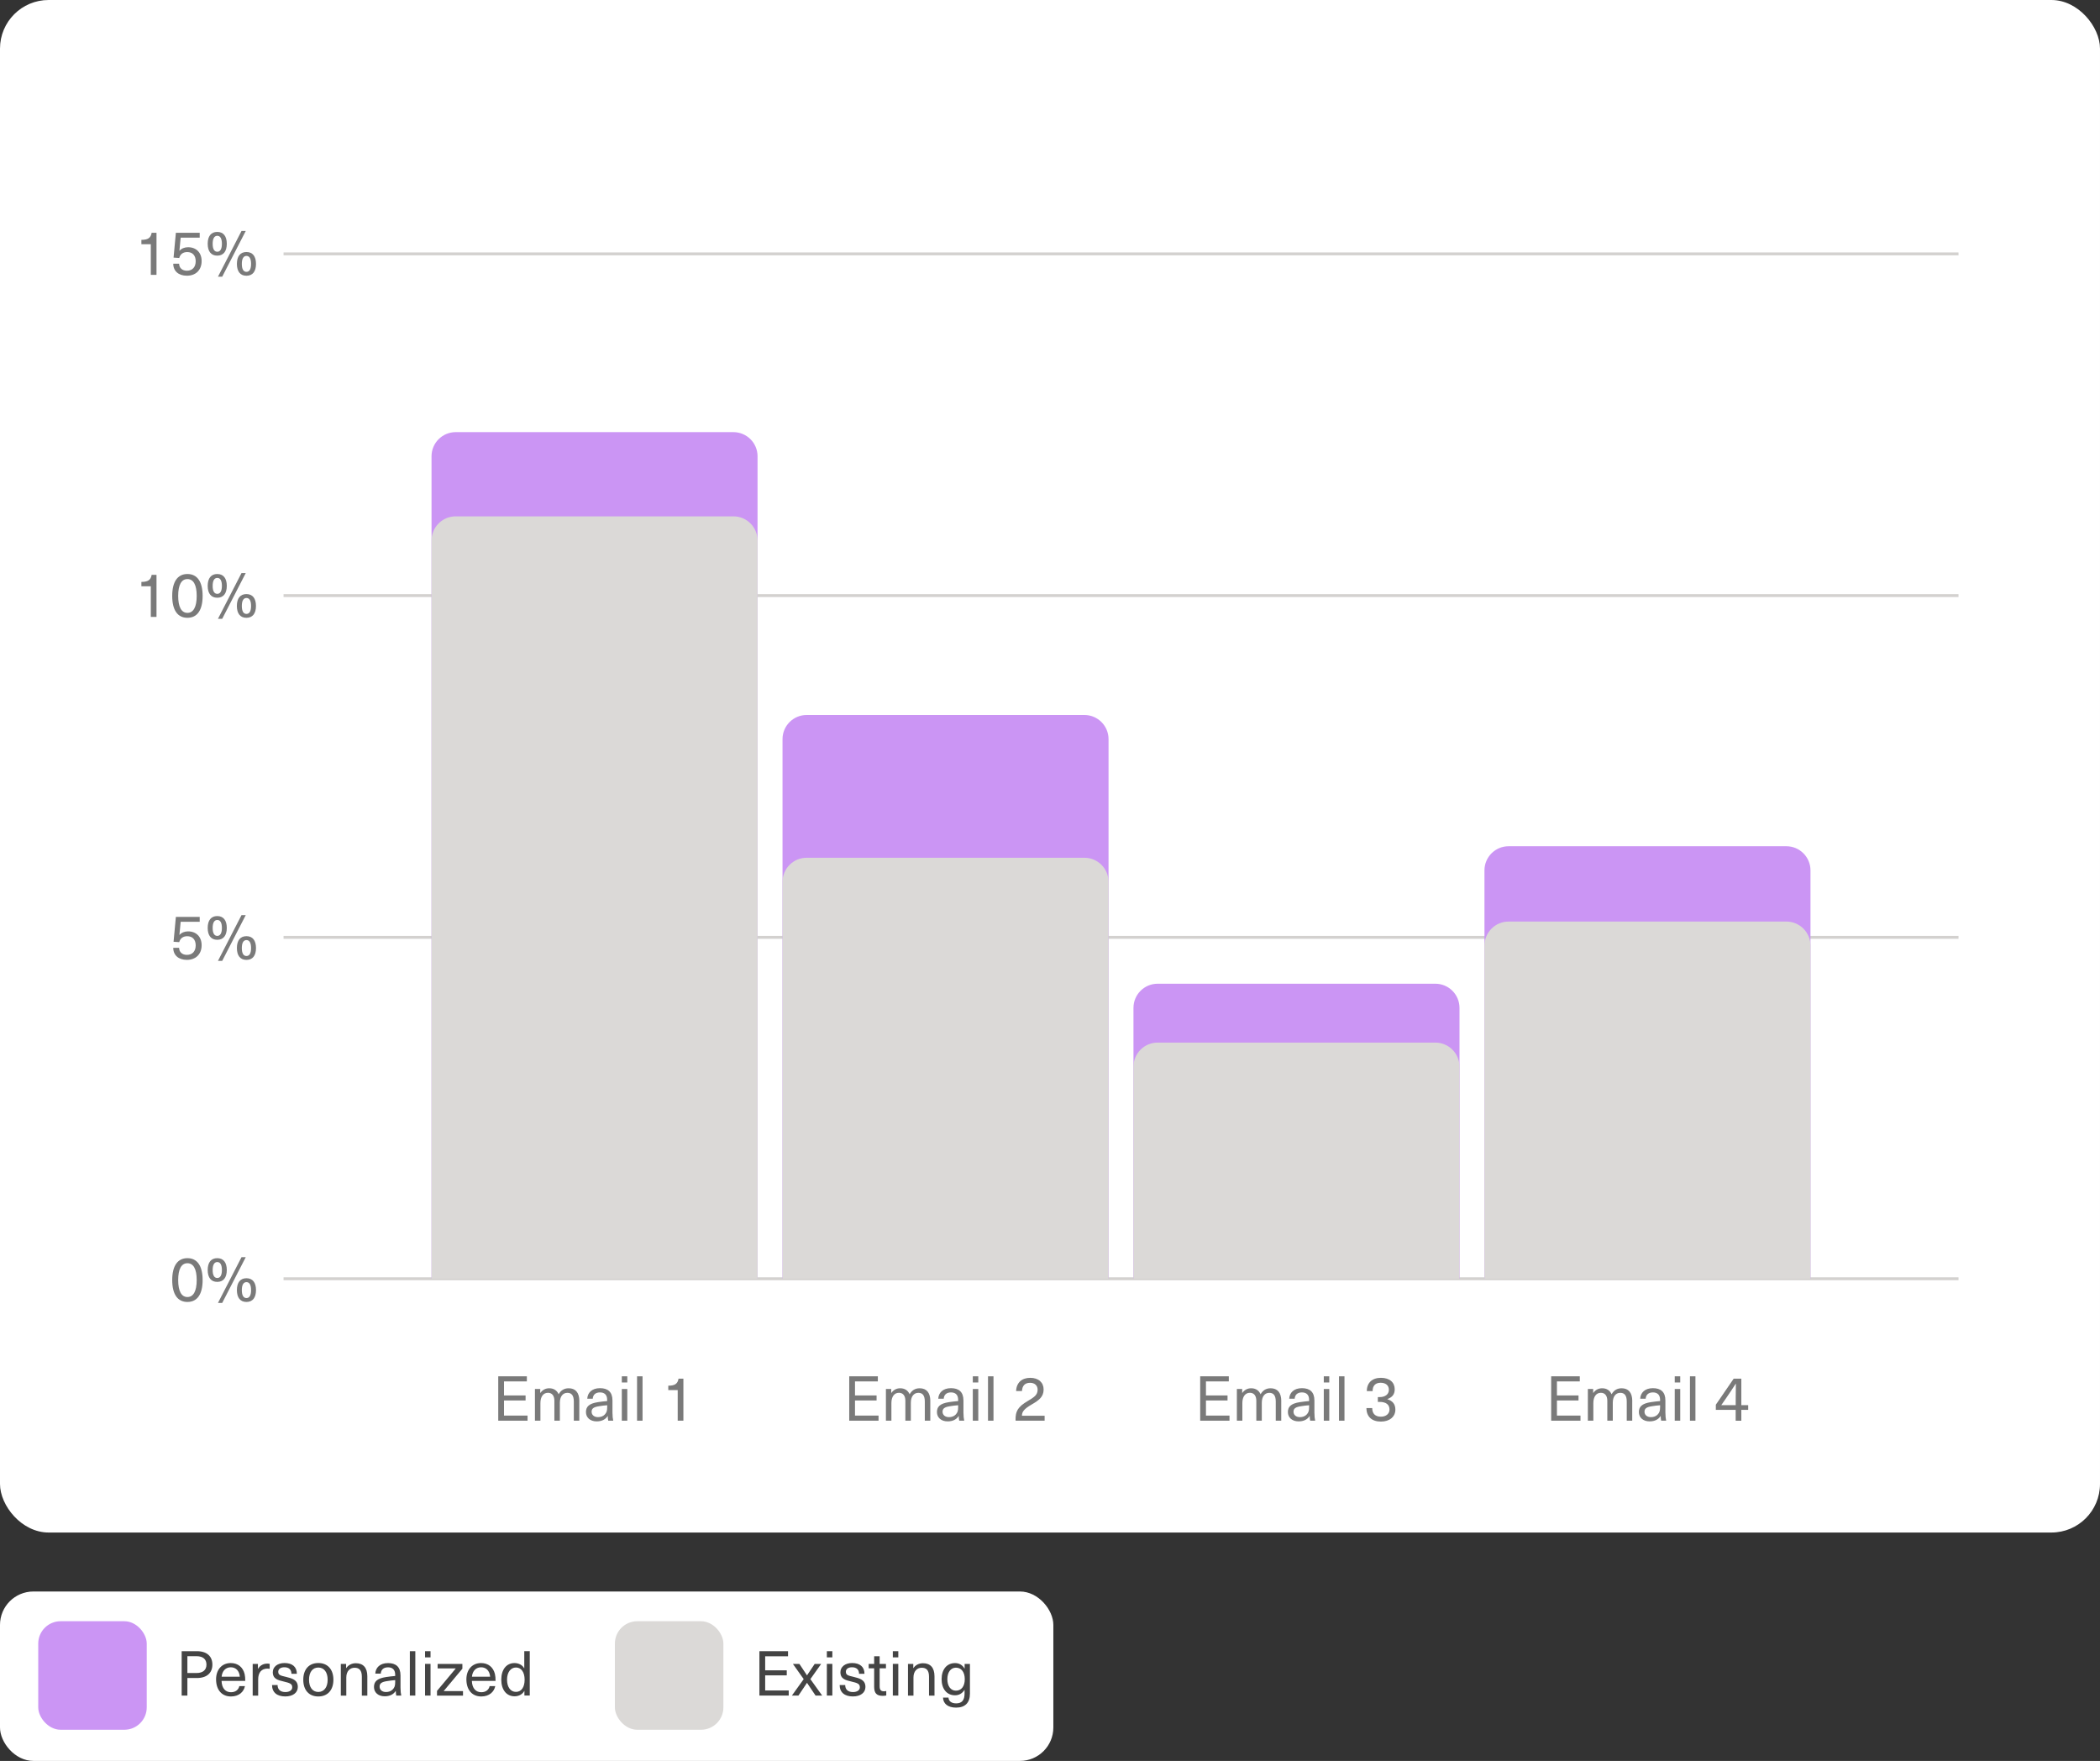 <?xml version="1.0" encoding="UTF-8"?>
<svg id="Layer_2" data-name="Layer 2" xmlns="http://www.w3.org/2000/svg" viewBox="0 0 609.08 510.63">
  <rect x="0" y="0" width="609.08" height="510.63" fill="#333333" stroke="none"/>
  <defs>
    <style>
      .cls-1 {
        fill: #444;
      }

      .cls-2 {
        fill: #7a7a7a;
      }

      .cls-3 {
        fill: #dbd9d7;
      }

      .cls-4 {
        fill: #cb95f4;
      }

      .cls-5 {
        fill: #fff;
      }

      .cls-6 {
        fill: none;
        stroke: #d3d1cf;
        stroke-miterlimit: 10;
        stroke-width: .84px;
      }
    </style>
  </defs>
  <g id="Layer_2-2" data-name="Layer 2">
    <g>
      <rect class="cls-5" width="609.08" height="444.4" rx="14.09" ry="14.09"/>
      <g>
        <g>
          <path class="cls-2" d="M146.18,400.58v4.07h6.26v1.46h-6.26v4.38h6.83v1.48h-8.5v-12.87h8.3v1.48h-6.64Z"/>
          <path class="cls-2" d="M168.02,406.29v5.68h-1.59v-5.55c0-1.84-.71-2.53-1.88-2.53-1.34,0-2.17,1.12-2.17,2.87v5.21h-1.59v-5.79c0-1.45-.69-2.3-1.86-2.3-1.36,0-2.19,1.14-2.19,2.98v5.1h-1.59v-9.19h1.54v1.14h.04c.65-.89,1.5-1.34,2.57-1.34,1.27,0,2.24.6,2.73,1.74.61-1.1,1.56-1.74,2.91-1.74,1.95,0,3.09,1.23,3.09,3.71Z"/>
          <path class="cls-2" d="M177.64,406.09v3.53c0,1.01.09,1.79.22,2.35h-1.45c-.09-.42-.13-.92-.13-1.34h-.04c-.63.98-1.7,1.54-3.18,1.54-1.92,0-3.11-1.14-3.11-2.69s.85-2.48,3.49-2.89c.81-.13,1.93-.25,2.66-.31v-.36c0-1.52-.85-2.15-2.08-2.15-1.34,0-2.04.74-2.1,1.83h-1.59c.09-1.74,1.36-3.06,3.69-3.06s3.62,1.14,3.62,3.56ZM176.11,407.49c-.71.05-1.7.16-2.4.29-1.57.24-2.12.69-2.12,1.59s.69,1.57,1.88,1.57c.74,0,1.45-.25,1.9-.72.56-.58.74-1.08.74-2.17v-.56Z"/>
          <path class="cls-2" d="M180.35,400.89v-1.79h1.59v1.79h-1.59ZM180.35,411.97v-9.19h1.59v9.19h-1.59Z"/>
          <path class="cls-2" d="M184.77,411.97v-12.87h1.59v12.87h-1.59Z"/>
          <path class="cls-2" d="M196.56,411.97v-8.88h-2.73v-1.27c1.9,0,2.73-.56,2.97-2.04h1.41v12.19h-1.65Z"/>
        </g>
        <g>
          <path class="cls-2" d="M247.98,400.58v4.07h6.26v1.46h-6.26v4.38h6.83v1.48h-8.5v-12.87h8.3v1.48h-6.64Z"/>
          <path class="cls-2" d="M269.82,406.29v5.68h-1.59v-5.55c0-1.84-.71-2.53-1.88-2.53-1.34,0-2.17,1.12-2.17,2.87v5.21h-1.59v-5.79c0-1.45-.69-2.3-1.86-2.3-1.36,0-2.19,1.14-2.19,2.98v5.1h-1.59v-9.19h1.54v1.14h.04c.65-.89,1.5-1.34,2.57-1.34,1.27,0,2.24.6,2.73,1.74.61-1.1,1.56-1.74,2.91-1.74,1.95,0,3.09,1.23,3.09,3.71Z"/>
          <path class="cls-2" d="M279.44,406.09v3.53c0,1.01.09,1.79.22,2.35h-1.45c-.09-.42-.13-.92-.13-1.34h-.04c-.63.98-1.7,1.54-3.18,1.54-1.92,0-3.11-1.14-3.11-2.69s.85-2.48,3.49-2.89c.81-.13,1.93-.25,2.66-.31v-.36c0-1.52-.85-2.15-2.08-2.15-1.34,0-2.04.74-2.1,1.83h-1.59c.09-1.74,1.36-3.06,3.69-3.06s3.62,1.14,3.62,3.56ZM277.9,407.49c-.71.05-1.7.16-2.4.29-1.57.24-2.12.69-2.12,1.59s.69,1.57,1.88,1.57c.74,0,1.45-.25,1.9-.72.56-.58.74-1.08.74-2.17v-.56Z"/>
          <path class="cls-2" d="M282.15,400.89v-1.79h1.59v1.79h-1.59ZM282.15,411.97v-9.19h1.59v9.19h-1.59Z"/>
          <path class="cls-2" d="M286.56,411.97v-12.87h1.59v12.87h-1.59Z"/>
          <path class="cls-2" d="M302.69,402.93c0,2.13-1.39,3.13-3.34,4.27-2.44,1.41-2.93,2.21-2.95,3.34h6.58v1.43h-8.41c-.02-.13-.02-.27-.02-.36,0-2.31.58-3.63,3.6-5.39,1.84-1.08,2.8-1.75,2.8-3.25,0-1.17-.83-1.99-2.17-1.99-1.56,0-2.28.89-2.37,2.39h-1.7c.09-2.42,1.66-3.83,4.09-3.83s3.89,1.36,3.89,3.4Z"/>
        </g>
        <g>
          <path class="cls-2" d="M349.77,400.58v4.07h6.26v1.46h-6.26v4.38h6.83v1.48h-8.5v-12.87h8.3v1.48h-6.64Z"/>
          <path class="cls-2" d="M371.61,406.29v5.68h-1.59v-5.55c0-1.84-.71-2.53-1.88-2.53-1.34,0-2.17,1.12-2.17,2.87v5.21h-1.59v-5.79c0-1.45-.69-2.3-1.86-2.3-1.36,0-2.19,1.14-2.19,2.98v5.1h-1.59v-9.19h1.54v1.14h.04c.65-.89,1.5-1.34,2.57-1.34,1.27,0,2.24.6,2.73,1.74.61-1.1,1.55-1.74,2.91-1.74,1.95,0,3.09,1.23,3.09,3.71Z"/>
          <path class="cls-2" d="M381.23,406.09v3.53c0,1.01.09,1.79.22,2.35h-1.45c-.09-.42-.13-.92-.13-1.34h-.04c-.63.98-1.7,1.54-3.18,1.54-1.92,0-3.11-1.14-3.11-2.69s.85-2.48,3.49-2.89c.81-.13,1.93-.25,2.66-.31v-.36c0-1.52-.85-2.15-2.08-2.15-1.34,0-2.04.74-2.1,1.83h-1.59c.09-1.74,1.36-3.06,3.69-3.06s3.62,1.14,3.62,3.56ZM379.7,407.49c-.71.05-1.7.16-2.41.29-1.57.24-2.12.69-2.12,1.59s.69,1.57,1.88,1.57c.74,0,1.45-.25,1.9-.72.56-.58.74-1.08.74-2.17v-.56Z"/>
          <path class="cls-2" d="M383.95,400.89v-1.79h1.59v1.79h-1.59ZM383.95,411.97v-9.19h1.59v9.19h-1.59Z"/>
          <path class="cls-2" d="M388.36,411.97v-12.87h1.59v12.87h-1.59Z"/>
          <path class="cls-2" d="M404.52,402.86c0,1.45-.69,2.31-2.12,2.84v.04c1.57.52,2.31,1.46,2.31,3.04,0,2.06-1.7,3.45-4.18,3.45-2.69,0-4.21-1.46-4.21-3.92h1.68c0,1.63.89,2.5,2.53,2.5,1.48,0,2.48-.85,2.48-2.08,0-1.43-1.01-2.21-2.89-2.21h-.49v-1.39h.49c1.68,0,2.71-.83,2.71-2.12s-.94-2.04-2.39-2.04-2.33.8-2.33,2.42h-1.68c0-2.42,1.57-3.85,4.09-3.85s4,1.32,4,3.33Z"/>
        </g>
        <g>
          <path class="cls-2" d="M451.57,400.58v4.07h6.26v1.46h-6.26v4.38h6.83v1.48h-8.5v-12.87h8.3v1.48h-6.64Z"/>
          <path class="cls-2" d="M473.41,406.29v5.68h-1.59v-5.55c0-1.84-.71-2.53-1.88-2.53-1.34,0-2.17,1.12-2.17,2.87v5.21h-1.59v-5.79c0-1.45-.69-2.3-1.86-2.3-1.36,0-2.19,1.14-2.19,2.98v5.1h-1.59v-9.19h1.54v1.14h.04c.65-.89,1.5-1.34,2.57-1.34,1.27,0,2.24.6,2.73,1.74.62-1.1,1.56-1.74,2.91-1.74,1.95,0,3.09,1.23,3.09,3.71Z"/>
          <path class="cls-2" d="M483.03,406.09v3.53c0,1.01.09,1.79.22,2.35h-1.45c-.09-.42-.13-.92-.13-1.34h-.04c-.63.98-1.7,1.54-3.18,1.54-1.92,0-3.11-1.14-3.11-2.69s.85-2.48,3.49-2.89c.81-.13,1.93-.25,2.66-.31v-.36c0-1.52-.85-2.15-2.08-2.15-1.34,0-2.04.74-2.1,1.83h-1.59c.09-1.74,1.36-3.06,3.69-3.06s3.62,1.14,3.62,3.56ZM481.49,407.49c-.71.05-1.7.16-2.4.29-1.57.24-2.12.69-2.12,1.59s.69,1.57,1.88,1.57c.74,0,1.45-.25,1.9-.72.56-.58.74-1.08.74-2.17v-.56Z"/>
          <path class="cls-2" d="M485.74,400.89v-1.79h1.59v1.79h-1.59ZM485.74,411.97v-9.19h1.59v9.19h-1.59Z"/>
          <path class="cls-2" d="M490.15,411.97v-12.87h1.59v12.87h-1.59Z"/>
          <path class="cls-2" d="M505.05,408.83v3.15h-1.64v-3.15h-5.75v-1.5l5.17-7.54h2.22v7.67h1.99v1.37h-1.99ZM503.42,407.45v-1.66c0-1.5.02-3.02.05-4.54h-.04c-.92,1.43-1.84,2.8-2.8,4.2l-1.39,2.01h4.18Z"/>
        </g>
        <g>
          <g>
            <line class="cls-6" x1="82.24" y1="271.81" x2="568.04" y2="271.81"/>
            <line class="cls-6" x1="82.24" y1="172.71" x2="568.04" y2="172.71"/>
            <line class="cls-6" x1="82.24" y1="73.62" x2="568.04" y2="73.62"/>
            <line class="cls-6" x1="82.24" y1="370.81" x2="568.04" y2="370.81"/>
          </g>
          <g>
            <g>
              <path class="cls-4" d="M132.16,125.31h80.56c3.86,0,7,3.14,7,7v238.5h-94.56v-238.5c0-3.86,3.14-7,7-7Z"/>
              <path class="cls-3" d="M132.16,149.73h80.56c3.86,0,7,3.14,7,7v214.08h-94.56v-214.08c0-3.86,3.14-7,7-7Z"/>
            </g>
            <g>
              <path class="cls-4" d="M233.96,207.33h80.56c3.86,0,7,3.14,7,7v156.47h-94.56v-156.47c0-3.86,3.14-7,7-7Z"/>
              <path class="cls-3" d="M233.96,248.73h80.56c3.86,0,7,3.14,7,7v115.08h-94.56v-115.08c0-3.86,3.14-7,7-7Z"/>
            </g>
            <g>
              <path class="cls-4" d="M335.75,285.26h80.56c3.86,0,7,3.14,7,7v78.55h-94.56v-78.55c0-3.86,3.14-7,7-7Z"/>
              <path class="cls-3" d="M335.75,302.33h80.56c3.86,0,7,3.14,7,7v61.48h-94.56v-61.48c0-3.86,3.14-7,7-7Z"/>
            </g>
            <g>
              <path class="cls-4" d="M437.55,245.39h80.56c3.86,0,7,3.14,7,7v118.42h-94.56v-118.42c0-3.86,3.14-7,7-7Z"/>
              <path class="cls-3" d="M437.55,267.23h80.56c3.86,0,7,3.14,7,7v96.58h-94.56v-96.58c0-3.86,3.14-7,7-7Z"/>
            </g>
          </g>
        </g>
        <g>
          <path class="cls-2" d="M58.77,371.19c0,4.1-1.55,6.35-4.41,6.35s-4.41-2.24-4.41-6.35,1.56-6.35,4.41-6.35,4.41,2.24,4.41,6.35ZM51.68,371.19c0,3.2.94,4.92,2.68,4.92s2.69-1.72,2.69-4.92-.94-4.88-2.69-4.88-2.68,1.7-2.68,4.88Z"/>
          <path class="cls-2" d="M65.78,368.28c0,2.21-.99,3.44-2.77,3.44s-2.77-1.23-2.77-3.44.99-3.44,2.77-3.44,2.77,1.23,2.77,3.44ZM61.68,368.28c0,1.52.47,2.31,1.34,2.31s1.34-.79,1.34-2.31-.47-2.31-1.34-2.31-1.34.81-1.34,2.31ZM63.22,377.82l6.83-13.27h1.23l-6.83,13.27h-1.23ZM74.25,374.1c0,2.21-.99,3.44-2.77,3.44s-2.77-1.23-2.77-3.44.99-3.44,2.77-3.44,2.77,1.23,2.77,3.44ZM70.14,374.1c0,1.52.47,2.31,1.34,2.31s1.34-.79,1.34-2.31-.47-2.31-1.34-2.31-1.34.81-1.34,2.31Z"/>
        </g>
        <g>
          <path class="cls-2" d="M52.4,267.31l-.36,3.78h.04c.56-.65,1.48-1.01,2.46-1.01,2.39,0,3.94,1.57,3.94,4.01,0,2.59-1.68,4.25-4.27,4.25-2.39,0-3.96-1.32-3.96-3.49h1.7c.02,1.3.98,2.04,2.26,2.04,1.57,0,2.55-1.03,2.55-2.75s-.96-2.66-2.46-2.66c-1.19,0-2.03.61-2.31,1.72l-1.65-.11.67-7.2h6.91v1.41h-5.52Z"/>
          <path class="cls-2" d="M65.78,269.08c0,2.21-.99,3.44-2.77,3.44s-2.77-1.23-2.77-3.44.99-3.44,2.77-3.44,2.77,1.23,2.77,3.44ZM61.68,269.08c0,1.52.47,2.31,1.34,2.31s1.34-.79,1.34-2.31-.47-2.31-1.34-2.31-1.34.81-1.34,2.31ZM63.22,278.63l6.83-13.27h1.23l-6.83,13.27h-1.23ZM74.25,274.91c0,2.21-.99,3.44-2.77,3.44s-2.77-1.23-2.77-3.44.99-3.44,2.77-3.44,2.77,1.23,2.77,3.44ZM70.14,274.91c0,1.52.47,2.31,1.34,2.31s1.34-.79,1.34-2.31-.47-2.31-1.34-2.31-1.34.81-1.34,2.31Z"/>
        </g>
        <g>
          <path class="cls-2" d="M43.74,178.89v-8.88h-2.73v-1.27c1.9,0,2.73-.56,2.97-2.04h1.41v12.19h-1.65Z"/>
          <path class="cls-2" d="M58.77,172.8c0,4.1-1.55,6.35-4.41,6.35s-4.41-2.24-4.41-6.35,1.56-6.35,4.41-6.35,4.41,2.24,4.41,6.35ZM51.68,172.8c0,3.2.94,4.92,2.68,4.92s2.69-1.72,2.69-4.92-.94-4.88-2.69-4.88-2.68,1.7-2.68,4.88Z"/>
          <path class="cls-2" d="M65.78,169.89c0,2.21-.99,3.44-2.77,3.44s-2.77-1.23-2.77-3.44.99-3.44,2.77-3.44,2.77,1.23,2.77,3.44ZM61.68,169.89c0,1.52.47,2.31,1.34,2.31s1.34-.79,1.34-2.31-.47-2.31-1.34-2.31-1.34.81-1.34,2.31ZM63.22,179.44l6.83-13.27h1.23l-6.83,13.27h-1.23ZM74.24,175.71c0,2.21-.99,3.44-2.77,3.44s-2.77-1.23-2.77-3.44.99-3.44,2.77-3.44,2.77,1.23,2.77,3.44ZM70.14,175.71c0,1.52.47,2.31,1.34,2.31s1.34-.79,1.34-2.31-.47-2.31-1.34-2.31-1.34.81-1.34,2.31Z"/>
        </g>
        <g>
          <path class="cls-2" d="M43.74,79.7v-8.88h-2.73v-1.27c1.9,0,2.73-.56,2.97-2.04h1.41v12.19h-1.65Z"/>
          <path class="cls-2" d="M52.4,68.92l-.36,3.78h.04c.56-.65,1.48-1.01,2.46-1.01,2.39,0,3.94,1.57,3.94,4.01,0,2.59-1.68,4.25-4.27,4.25-2.39,0-3.96-1.32-3.96-3.49h1.7c.02,1.3.98,2.04,2.26,2.04,1.57,0,2.55-1.03,2.55-2.75s-.96-2.66-2.46-2.66c-1.19,0-2.03.61-2.31,1.72l-1.65-.11.67-7.2h6.91v1.41h-5.52Z"/>
          <path class="cls-2" d="M65.78,70.69c0,2.21-.99,3.44-2.77,3.44s-2.77-1.23-2.77-3.44.99-3.44,2.77-3.44,2.77,1.23,2.77,3.44ZM61.68,70.69c0,1.52.47,2.31,1.34,2.31s1.34-.79,1.34-2.31-.47-2.31-1.34-2.31-1.34.81-1.34,2.31ZM63.22,80.24l6.83-13.27h1.23l-6.83,13.27h-1.23ZM74.25,76.52c0,2.21-.99,3.44-2.77,3.44s-2.77-1.23-2.77-3.44.99-3.44,2.77-3.44,2.77,1.23,2.77,3.44ZM70.14,76.52c0,1.52.47,2.31,1.34,2.31s1.34-.79,1.34-2.31-.47-2.31-1.34-2.31-1.34.81-1.34,2.31Z"/>
        </g>
      </g>
      <g>
        <rect class="cls-5" y="461.5" width="305.51" height="49.13" rx="9.69" ry="9.69"/>
        <g>
          <g>
            <rect class="cls-4" x="11.09" y="470.12" width="31.47" height="31.47" rx="6.49" ry="6.49"/>
            <g>
              <path class="cls-1" d="M57.1,478.81c2.97,0,4.5,1.54,4.5,3.89s-1.54,3.89-4.5,3.89h-2.75v5.1h-1.66v-12.87h4.41ZM54.35,485.14h2.62c1.95,0,2.91-.92,2.91-2.44s-.96-2.44-2.91-2.44h-2.62v4.88Z"/>
              <path class="cls-1" d="M69.41,488.94h1.63c-.31,1.61-1.7,3-4.05,3-2.71,0-4.32-1.97-4.32-4.97,0-2.71,1.59-4.72,4.27-4.72,2.08,0,3.54,1.23,4.01,3.2.13.52.18,1.18.18,1.97h-6.87c.07,2.26,1.23,3.29,2.73,3.29,1.34,0,2.21-.74,2.42-1.77ZM64.28,486.21h5.28c-.16-1.79-1.21-2.73-2.62-2.73s-2.5.98-2.66,2.73Z"/>
              <path class="cls-1" d="M78.22,482.48v1.43c-.2-.02-.43-.05-.63-.05-1.74,0-2.71,1.12-2.71,3.15v4.68h-1.59v-9.19h1.52v1.41h.04c.61-1.01,1.54-1.5,2.71-1.5.2,0,.47.02.67.07Z"/>
              <path class="cls-1" d="M86.09,485.37h-1.56c0-1.23-.76-1.9-2.04-1.9-1.1,0-1.79.51-1.79,1.3,0,.96.67,1.12,2.21,1.48,1.68.42,3.47.8,3.47,2.93,0,1.65-1.41,2.75-3.63,2.75-2.4,0-3.83-1.16-3.85-3.31h1.61c0,1.32.83,2.04,2.26,2.04,1.19,0,1.99-.54,1.99-1.37,0-1.07-.76-1.27-2.53-1.7-1.54-.38-3.11-.69-3.11-2.69,0-1.57,1.39-2.66,3.4-2.66,2.24,0,3.58,1.1,3.58,3.13Z"/>
              <path class="cls-1" d="M96.7,487.09c0,3-1.68,4.85-4.38,4.85s-4.36-1.84-4.36-4.85,1.66-4.85,4.36-4.85,4.38,1.84,4.38,4.85ZM89.63,487.09c0,2.19,1.03,3.54,2.69,3.54s2.71-1.36,2.71-3.54-1.03-3.54-2.71-3.54-2.69,1.36-2.69,3.54Z"/>
              <path class="cls-1" d="M106.54,486.08v5.61h-1.59v-5.48c0-1.92-.8-2.6-2.12-2.6s-2.39.98-2.39,2.82v5.26h-1.59v-9.19h1.54v1.21h.04c.56-.85,1.56-1.41,2.78-1.41,2.1,0,3.33,1.27,3.33,3.78Z"/>
              <path class="cls-1" d="M116.16,485.81v3.53c0,1.01.09,1.79.22,2.35h-1.45c-.09-.42-.13-.92-.13-1.34h-.04c-.63.98-1.7,1.54-3.18,1.54-1.92,0-3.11-1.14-3.11-2.69s.85-2.48,3.49-2.89c.81-.13,1.93-.25,2.66-.31v-.36c0-1.52-.85-2.15-2.08-2.15-1.34,0-2.04.74-2.1,1.83h-1.59c.09-1.74,1.36-3.06,3.69-3.06s3.62,1.14,3.62,3.56ZM114.62,487.2c-.71.05-1.7.16-2.4.29-1.57.24-2.12.69-2.12,1.59s.69,1.57,1.88,1.57c.74,0,1.45-.25,1.9-.72.56-.58.74-1.08.74-2.17v-.56Z"/>
              <path class="cls-1" d="M118.87,491.68v-12.87h1.59v12.87h-1.59Z"/>
              <path class="cls-1" d="M123.28,480.6v-1.79h1.59v1.79h-1.59ZM123.28,491.68v-9.19h1.59v9.19h-1.59Z"/>
              <path class="cls-1" d="M128.7,490.35v.04h5.59v1.3h-7.54v-1.37l5.41-6.47v-.04h-5.23v-1.3h7.18v1.37l-5.41,6.47Z"/>
              <path class="cls-1" d="M142.01,488.94h1.63c-.31,1.61-1.7,3-4.05,3-2.71,0-4.32-1.97-4.32-4.97,0-2.71,1.59-4.72,4.27-4.72,2.08,0,3.54,1.23,4.01,3.2.13.52.18,1.18.18,1.97h-6.87c.07,2.26,1.23,3.29,2.73,3.29,1.34,0,2.21-.74,2.42-1.77ZM136.88,486.21h5.28c-.16-1.79-1.21-2.73-2.62-2.73s-2.5.98-2.66,2.73Z"/>
              <path class="cls-1" d="M152.1,491.68v-1.34h-.04c-.51.96-1.57,1.55-2.82,1.55-2.35,0-3.85-1.9-3.85-4.83s1.5-4.81,3.83-4.81c1.23,0,2.3.58,2.8,1.5h.04v-4.95h1.59v12.87h-1.56ZM147.06,487.07c0,2.15,1.01,3.54,2.59,3.54s2.51-1.36,2.51-3.54-.99-3.53-2.51-3.53-2.59,1.37-2.59,3.53Z"/>
            </g>
          </g>
          <g>
            <rect class="cls-3" x="178.34" y="470.12" width="31.47" height="31.47" rx="6.49" ry="6.49"/>
            <g>
              <path class="cls-1" d="M221.93,480.29v4.07h6.26v1.46h-6.26v4.38h6.83v1.48h-8.5v-12.87h8.3v1.48h-6.64Z"/>
              <path class="cls-1" d="M238.46,491.68h-1.92l-2.46-3.67h-.04l-2.46,3.67h-1.9l3.42-4.77-3.13-4.41h1.88l2.19,3.29h.04l2.21-3.29h1.88l-3.13,4.41,3.42,4.77Z"/>
              <path class="cls-1" d="M239.82,480.6v-1.79h1.59v1.79h-1.59ZM239.82,491.68v-9.19h1.59v9.19h-1.59Z"/>
              <path class="cls-1" d="M250.72,485.37h-1.56c0-1.23-.76-1.9-2.04-1.9-1.1,0-1.79.51-1.79,1.3,0,.96.67,1.12,2.21,1.48,1.68.42,3.47.8,3.47,2.93,0,1.65-1.41,2.75-3.63,2.75-2.4,0-3.83-1.16-3.85-3.31h1.61c0,1.32.83,2.04,2.26,2.04,1.19,0,1.99-.54,1.99-1.37,0-1.07-.76-1.27-2.53-1.7-1.54-.38-3.11-.69-3.11-2.69,0-1.57,1.39-2.66,3.4-2.66,2.24,0,3.58,1.1,3.58,3.13Z"/>
              <path class="cls-1" d="M257.05,490.35v1.3c-.27.07-.69.11-1.01.11-1.75,0-2.5-.74-2.5-2.64v-5.35h-1.59v-1.27h1.59v-2.22h1.59v2.22h1.83v1.27h-1.83v5.19c0,1.05.34,1.48,1.27,1.48.23,0,.49-.04.65-.09Z"/>
              <path class="cls-1" d="M258.95,480.6v-1.79h1.59v1.79h-1.59ZM258.95,491.68v-9.19h1.59v9.19h-1.59Z"/>
              <path class="cls-1" d="M271.04,486.08v5.61h-1.59v-5.48c0-1.92-.8-2.6-2.12-2.6s-2.39.98-2.39,2.82v5.26h-1.59v-9.19h1.54v1.21h.04c.56-.85,1.56-1.41,2.78-1.41,2.1,0,3.33,1.27,3.33,3.78Z"/>
              <path class="cls-1" d="M279.74,483.84h.04v-1.34h1.54v8.62c0,2.69-1.45,4.05-4.01,4.05-2.35,0-3.74-1.1-3.8-2.91h1.59c.05,1.07.89,1.68,2.22,1.68,1.63,0,2.44-.85,2.44-2.89v-.99h-.04c-.65,1.01-1.57,1.54-2.73,1.54-2.37,0-3.89-1.84-3.89-4.67s1.52-4.67,3.89-4.67c1.18,0,2.12.52,2.75,1.57ZM274.77,486.93c0,2.01.98,3.33,2.48,3.33,1.59,0,2.57-1.28,2.57-3.33s-.98-3.34-2.57-3.34c-1.5,0-2.48,1.32-2.48,3.34Z"/>
            </g>
          </g>
        </g>
      </g>
    </g>
  </g>
</svg>